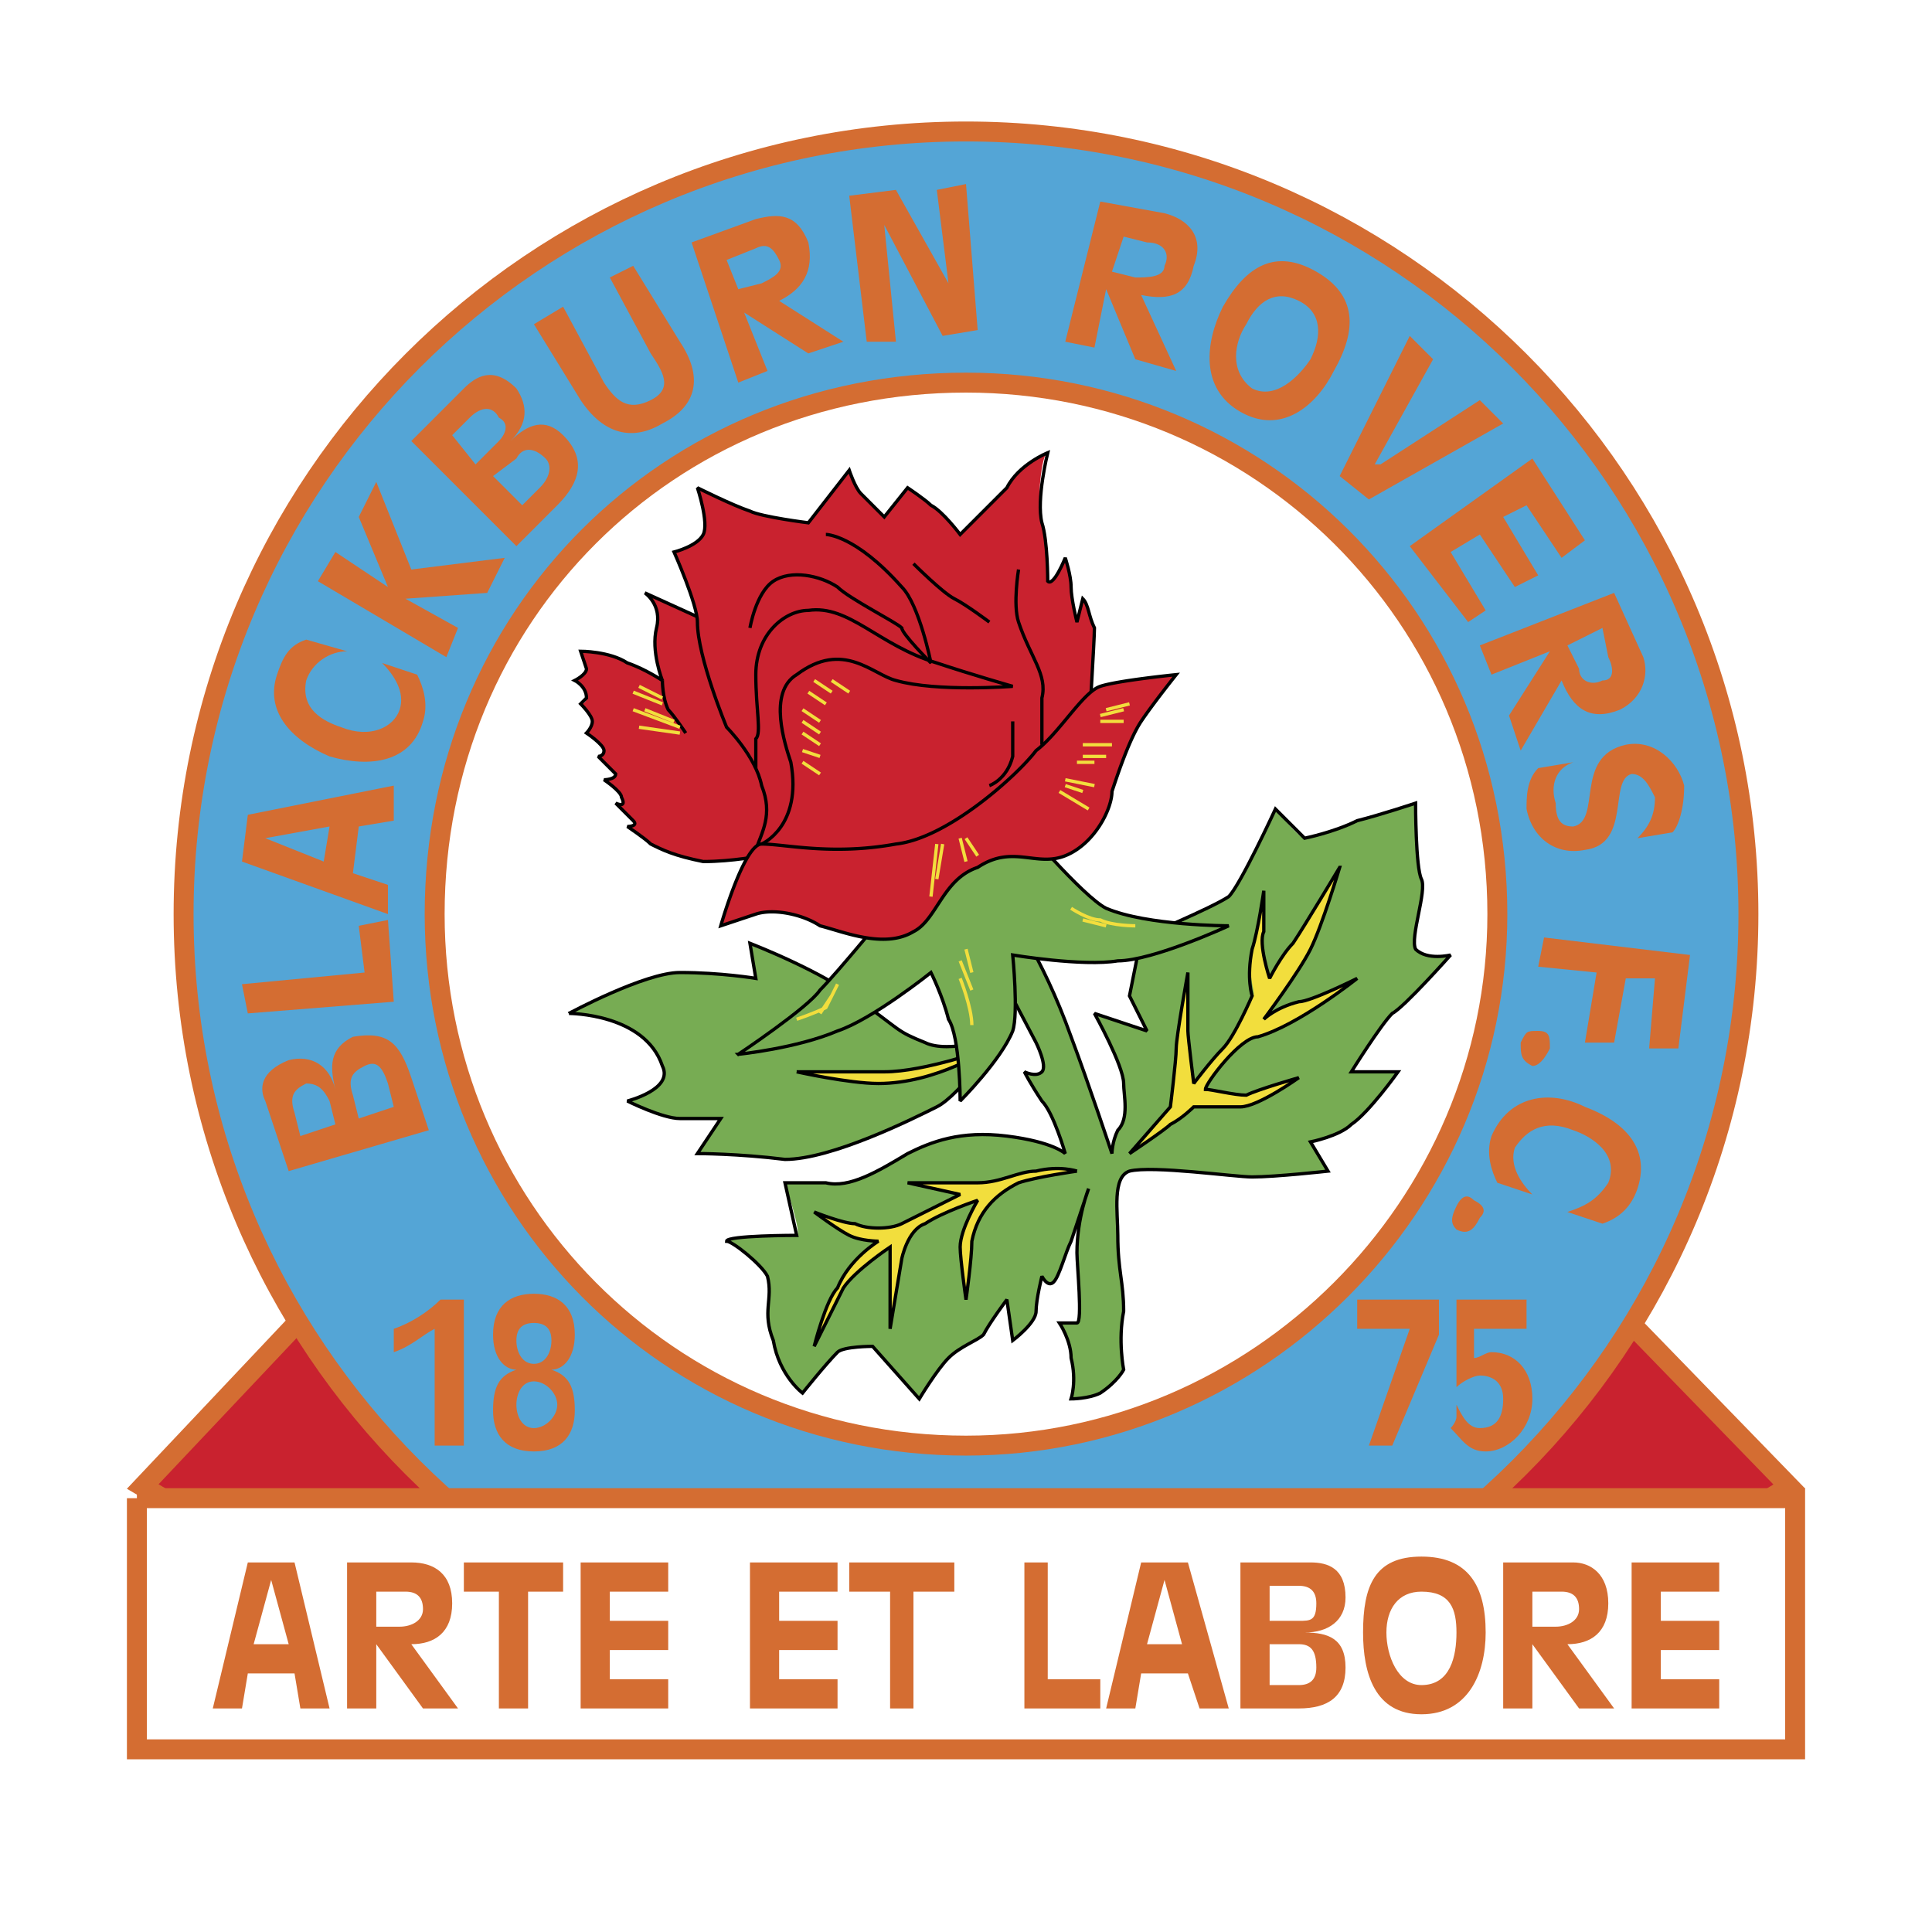 <svg xmlns="http://www.w3.org/2000/svg" width="2500" height="2500" viewBox="0 0 192.756 192.756"><path fill-rule="evenodd" clip-rule="evenodd" fill="#fff" d="M0 0h192.756v192.756H0V0z"/><path d="M158.711 127.913l19.807 20.396s-32.041 19.812-32.623 19.812-.582-22.727-.582-22.727l13.398-17.481z" fill-rule="evenodd" clip-rule="evenodd" fill="#c9222f"/><path fill="none" stroke="#d46d32" stroke-width="1.989" stroke-miterlimit="2.613" d="M158.711 127.913l19.807 20.396-32.623 19.812-.583-22.726 13.399-17.482z"/><path d="M34.045 127.331l-19.807 20.978 32.623 19.229c.582 0 .582-22.144.582-22.144l-13.398-18.063z" fill-rule="evenodd" clip-rule="evenodd" fill="#c9222f"/><path fill="none" stroke="#d46d32" stroke-width="1.989" stroke-miterlimit="2.613" d="M34.045 127.331l-19.806 20.978 32.623 19.229.582-22.143-13.399-18.064z"/><path d="M18.317 91.202c0-43.122 34.953-78.084 78.061-78.084s78.062 34.963 78.062 78.084-34.953 78.084-78.062 78.084-78.061-34.963-78.061-78.084z" fill-rule="evenodd" clip-rule="evenodd" fill="#54a5d6" stroke="#d46d32" stroke-width="1.989" stroke-miterlimit="2.613"/><path d="M43.366 91.202c0-29.718 23.302-53.028 53.012-53.028 29.128 0 53.013 23.31 53.013 53.028 0 29.136-23.885 53.028-53.013 53.028-29.71-.001-53.012-23.892-53.012-53.028z" fill-rule="evenodd" clip-rule="evenodd" fill="#fff" stroke="#d46d32" stroke-width="1.989" stroke-miterlimit="2.613"/><path d="M106.863 139.567s1.748 0 2.914-.582c1.746-1.166 2.33-2.331 2.33-2.331s-.584-2.914 0-5.827c0-2.914-.584-4.079-.584-7.575 0-2.331-.582-5.828 1.166-6.41 2.33-.583 10.486.582 12.234.582 2.328 0 7.572-.582 7.572-.582l-1.748-2.914s2.912-.582 4.078-1.748c1.748-1.165 4.66-5.245 4.66-5.245h-4.66s2.912-4.661 4.078-5.826c1.164-.583 5.824-5.828 5.824-5.828s-2.33.583-3.494-.582c-.582-1.167 1.164-5.828.582-6.993s-.582-7.576-.582-7.576-3.496 1.166-5.826 1.749c-2.33 1.166-5.242 1.748-5.242 1.748-.582 0-2.914-2.913-2.914-2.913s-3.494 7.575-4.66 8.74c-1.746 1.166-8.738 4.079-8.738 4.079l-1.164 5.828 1.748 3.496-5.244-1.748s2.914 5.244 2.914 6.992c0 1.166.582 3.496-.584 4.662-.582 1.165-.582 2.33-.582 2.33s-2.33-6.992-4.078-11.654c-2.912-8.158-6.408-12.819-6.408-12.819l-2.912 2.331 5.826 11.072s1.164 2.331.582 2.913c-.582.584-1.748 0-1.748 0s.582 1.166 1.748 2.914c1.164 1.166 2.33 5.244 2.33 5.244s-1.166-1.165-5.826-1.747c-4.66-.583-7.573.582-9.903 1.747-2.912 1.749-5.825 3.497-8.155 2.914h-4.078s1.748 5.245 1.165 5.245-6.991 0-6.991.582c.583 0 3.496 2.331 4.078 3.497.583 2.33-.583 3.496.583 6.409.583 3.497 2.913 5.245 2.913 5.245s2.331-2.914 3.495-4.079c.583-.583 3.496-.583 3.496-.583l4.66 5.244s1.748-2.913 2.913-4.079c1.165-1.165 2.913-1.748 3.495-2.331.584-1.165 2.33-3.496 2.33-3.496s.584 4.662.584 4.079c0 0 2.33-1.748 2.33-2.913 0-1.166.582-3.496.582-3.496s.582 1.165 1.164.582c.584-.582 1.166-2.913 1.748-4.079.584-1.748 1.748-5.244 1.748-5.244s-1.164 2.913-1.164 6.41c0 1.165.582 6.992 0 6.992H105.7s1.164 1.748 1.164 3.496c.583 2.33-.001 4.078-.001 4.078z" fill-rule="evenodd" clip-rule="evenodd" fill="#77ac53"/><path d="M106.863 139.567s1.748 0 2.914-.582c1.746-1.166 2.33-2.331 2.33-2.331s-.584-2.914 0-5.827c0-2.914-.584-4.079-.584-7.575 0-2.331-.582-5.828 1.166-6.41 2.33-.583 10.486.582 12.234.582 2.328 0 7.572-.582 7.572-.582l-1.748-2.914s2.912-.582 4.078-1.748c1.748-1.165 4.66-5.245 4.66-5.245h-4.66s2.912-4.661 4.078-5.826c1.164-.583 5.824-5.828 5.824-5.828s-2.33.583-3.494-.582c-.582-1.167 1.164-5.828.582-6.993s-.582-7.576-.582-7.576-3.496 1.166-5.826 1.749c-2.33 1.166-5.242 1.748-5.242 1.748l-2.914-2.913s-3.494 7.575-4.66 8.74c-1.746 1.166-8.738 4.079-8.738 4.079l-1.164 5.828 1.748 3.496-5.244-1.748s2.914 5.244 2.914 6.992c0 1.166.582 3.496-.584 4.662-.582 1.165-.582 2.33-.582 2.33s-2.33-6.992-4.078-11.654c-2.912-8.158-6.408-12.819-6.408-12.819l-2.912 2.331 5.826 11.072s1.164 2.331.582 2.913c-.582.584-1.748 0-1.748 0s.582 1.166 1.748 2.914c1.164 1.166 2.33 5.244 2.33 5.244s-1.166-1.165-5.826-1.747c-4.66-.583-7.573.582-9.903 1.747-2.912 1.749-5.825 3.497-8.155 2.914h-4.078l1.165 5.245s-6.991 0-6.991.582c.583 0 3.496 2.331 4.078 3.497.583 2.33-.583 3.496.583 6.409.583 3.497 2.913 5.245 2.913 5.245s2.331-2.914 3.495-4.079c.583-.583 3.496-.583 3.496-.583l4.66 5.244s1.748-2.913 2.913-4.079c1.165-1.165 2.913-1.748 3.495-2.331.584-1.165 2.33-3.496 2.33-3.496l.584 4.079s2.33-1.748 2.33-2.913c0-1.166.582-3.496.582-3.496s.582 1.165 1.164.582c.584-.582 1.166-2.913 1.748-4.079.584-1.748 1.748-5.244 1.748-5.244s-1.164 2.913-1.164 6.41c0 1.165.582 6.992 0 6.992H105.7s1.164 1.748 1.164 3.496c.583 2.33-.001 4.078-.001 4.078z" fill="none" stroke="#000" stroke-width=".33" stroke-miterlimit="2.613"/><path d="M56.765 101.108s7.573-4.079 11.068-4.079c4.078 0 7.573.583 7.573.583l-.583-3.497s7.573 2.914 11.068 5.827c4.078 2.914 3.495 2.914 6.408 4.079 2.33 1.165 7.573-.583 7.573-.583s-4.078 5.828-6.408 6.993-10.486 5.244-15.146 5.244c-4.66-.583-8.738-.583-8.738-.583l2.331-3.496h-4.078c-1.747 0-5.243-1.748-5.243-1.748s4.661-1.165 3.496-3.496c-1.749-5.244-9.321-5.244-9.321-5.244z" fill-rule="evenodd" clip-rule="evenodd" fill="#77ac53"/><path d="M79.484 106.935s5.243 1.166 8.156 1.166c5.825 0 11.069-3.496 11.069-3.496-.584 0-6.409 2.33-10.487 2.33h-8.738z" fill-rule="evenodd" clip-rule="evenodd" fill="#f2de3d"/><path d="M79.484 106.935s5.243 1.166 8.156 1.166c5.825 0 11.069-3.496 11.069-3.496s-6.409 2.33-10.487 2.33h-8.738m-22.719-5.827s7.573-4.079 11.068-4.079c4.078 0 7.573.583 7.573.583l-.583-3.497s7.573 2.914 11.068 5.827c4.078 2.914 3.495 2.914 6.408 4.079 2.33 1.165 7.573-.583 7.573-.583s-4.078 5.828-6.408 6.993-10.486 5.244-15.146 5.244c-4.66-.583-8.738-.583-8.738-.583l2.331-3.496h-4.078c-1.747 0-5.243-1.748-5.243-1.748s4.661-1.165 3.496-3.496c-1.749-5.244-9.321-5.244-9.321-5.244z" fill="none" stroke="#000" stroke-width=".33" stroke-miterlimit="2.613"/><path d="M73.659 105.187s6.99-4.661 8.156-6.409c1.747-1.748 6.991-8.158 6.991-8.158l12.816-8.741s6.408 7.575 8.738 8.741c4.078 1.748 12.816 1.748 12.232 1.748 0 0-7.572 3.497-11.068 3.497-3.494.583-10.484-.583-10.484-.583s.582 5.828 0 7.576c-1.166 2.913-5.244 6.992-5.244 6.992s0-6.41-1.165-8.158c-.583-2.33-1.748-4.661-1.748-4.661s-5.825 4.661-9.321 5.827c-4.078 1.746-9.903 2.329-9.903 2.329z" fill-rule="evenodd" clip-rule="evenodd" fill="#77ac53"/><path d="M73.659 105.187s6.99-4.661 8.156-6.409c1.747-1.748 6.991-8.158 6.991-8.158l12.816-8.741s6.408 7.575 8.738 8.741c4.078 1.748 12.232 1.748 12.232 1.748s-7.572 3.497-11.068 3.497c-3.494.583-10.484-.583-10.484-.583s.582 5.828 0 7.576c-1.166 2.913-5.244 6.992-5.244 6.992s0-6.41-1.165-8.158c-.583-2.33-1.748-4.661-1.748-4.661s-5.825 4.661-9.321 5.827c-4.078 1.746-9.903 2.329-9.903 2.329z" fill="none" stroke="#000" stroke-width=".33" stroke-miterlimit="2.613"/><path d="M66.085 67.893s-1.165-2.914-.582-5.245c.582-2.331-1.166-3.496-1.166-3.496l6.409 2.913 8.738 17.482c-.583 0-3.495 5.828-3.495 5.828s-2.913.583-5.825.583c-2.913-.583-4.078-1.166-5.243-1.749-.583-.583-2.331-1.748-2.331-1.748s1.166 0 .583-.583l-1.748-1.749s1.165.583.582-.583c0-.583-1.747-1.748-1.747-1.748s1.165 0 1.165-.583l-1.748-1.748s.583 0 .583-.583-1.748-1.748-1.748-1.748.583-.583.583-1.166-1.165-1.748-1.165-1.748.583 0 .583-.583c0-1.166-1.166-1.748-1.166-1.748s1.166-.583 1.166-1.166l-.583-1.748s2.912 0 4.66 1.166c1.747.585 3.495 1.75 3.495 1.75z" fill-rule="evenodd" clip-rule="evenodd" fill="#c9222f"/><path d="M66.085 67.893s-1.165-2.914-.582-5.245c.582-2.331-1.166-3.496-1.166-3.496l6.409 2.913 8.738 17.482-3.495 5.828s-2.913.583-5.825.583c-2.913-.583-4.078-1.166-5.243-1.749-.583-.583-2.331-1.748-2.331-1.748s1.166 0 .583-.583l-1.748-1.749s1.165.583.582-.583c0-.583-1.747-1.748-1.747-1.748s1.165 0 1.165-.583l-1.748-1.748s.583 0 .583-.583-1.748-1.748-1.748-1.748.583-.583.583-1.166-1.165-1.748-1.165-1.748l.583-.583c0-1.166-1.166-1.748-1.166-1.748s1.166-.583 1.166-1.166l-.583-1.748s2.912 0 4.66 1.166c1.747.585 3.495 1.75 3.495 1.75z" fill="none" stroke="#000" stroke-width=".33" stroke-miterlimit="2.613"/><path d="M108.611 73.138s.582-9.324.582-10.489c-.582-1.165-.582-2.331-1.164-2.914l-.582 2.331s-.584-2.331-.584-3.496-.582-2.914-.582-2.914-1.166 2.914-1.748 2.332c0 0 0-4.08-.582-5.828-.582-2.331 0-6.993.582-6.993 0 0-2.912 1.166-4.078 3.496l-4.66 4.662s-1.748-2.331-2.913-2.914c-.582-.583-2.33-1.748-2.33-1.748l-2.33 2.914-2.33-2.331c-.583-.583-1.165-2.331-1.165-2.331l-4.078 5.245s-4.66-.583-5.825-1.166c-1.748-.583-5.243-2.331-5.243-2.331s1.166 3.497.583 4.662c-.583 1.166-2.913 1.749-2.913 1.749s2.33 5.244 2.33 6.992c0 3.497 2.913 10.489 2.913 10.489s2.913 2.914 3.496 5.827c1.165 2.914 0 4.662-.583 6.41 0 1.748 1.165 2.914 1.165 2.914l19.807-2.331 12.232-12.237z" fill-rule="evenodd" clip-rule="evenodd" fill="#c9222f"/><path d="M101.621 56.821s-.582 3.496 0 5.244c1.164 3.497 2.912 5.245 2.33 7.576v4.662m-2.912-2.331v3.497c-.584 2.331-2.33 2.913-2.33 2.913m-22.72 5.827s4.078-1.748 2.913-8.158c-.583-1.749-2.33-6.993.583-8.741 4.661-3.497 7.573 0 9.903.583 4.078 1.166 11.652.583 11.652.583s-4.079-1.165-7.574-2.331c-5.825-1.749-8.738-5.828-12.816-5.245-2.33 0-5.243 2.331-5.243 6.41 0 3.496.583 5.827 0 6.41v2.914m-.583-13.986s.583-3.496 2.33-4.661c1.748-1.166 4.661-.583 6.408.582 1.166 1.166 5.826 3.496 6.409 4.079 0 .583 2.912 3.497 2.912 3.497s-1.165-5.828-2.912-7.576c-4.661-5.245-7.573-5.245-7.573-5.245m8.737 2.915s2.913 2.914 4.078 3.496 3.496 2.331 3.496 2.331" fill="none" stroke="#000" stroke-width=".33" stroke-miterlimit="2.613"/><path d="M80.066 76.051l1.748 1.166m-1.748-2.331l1.748.583m-1.748-2.331l1.748 1.165m-1.748-2.331l1.748 1.166m-1.748-2.331l1.748 1.166m-1.165-2.914l1.748 1.166m-1.166-2.332l1.748 1.166m0-1.166l1.748 1.166" fill="none" stroke="#f2de3d" stroke-width=".33" stroke-miterlimit="2.613"/><path d="M108.611 73.138s.582-9.324.582-10.489c-.582-1.165-.582-2.331-1.164-2.914l-.582 2.331s-.584-2.331-.584-3.496-.582-2.914-.582-2.914-1.166 2.914-1.748 2.332c0 0 0-4.08-.582-5.828-.582-2.331.582-6.993.582-6.993s-2.912 1.166-4.078 3.496l-4.66 4.662s-1.748-2.331-2.913-2.914c-.582-.583-2.33-1.748-2.33-1.748l-2.33 2.914-2.33-2.331c-.583-.583-1.165-2.331-1.165-2.331l-4.078 5.245s-4.66-.583-5.825-1.166c-1.748-.583-5.243-2.331-5.243-2.331s1.166 3.497.583 4.662c-.583 1.166-2.913 1.749-2.913 1.749s2.33 5.244 2.33 6.992c0 3.497 2.913 10.489 2.913 10.489s2.913 2.914 3.496 5.827c1.165 2.914 0 4.662-.583 6.41 0 1.748 1.165 2.914 1.165 2.914l19.807-2.331 12.232-12.237z" fill="none" stroke="#000" stroke-width=".33" stroke-miterlimit="2.613"/><path d="M71.911 92.367s2.33-8.158 4.078-8.158c2.33 0 6.991 1.166 13.398 0 5.243-.583 12.234-6.992 13.982-9.323 2.33-1.748 4.66-5.827 6.408-6.41 1.746-.583 7.572-1.165 7.572-1.165s-2.33 2.914-3.496 4.662c-1.164 1.748-2.33 5.245-2.912 6.993 0 1.749-1.748 5.244-4.66 6.41-2.912 1.165-5.242-1.166-8.738 1.165-3.495 1.166-4.078 5.245-6.408 6.41-2.913 1.749-6.991 0-9.321-.583-1.748-1.166-4.661-1.748-6.408-1.166a6147.63 6147.63 0 0 1-3.495 1.165z" fill-rule="evenodd" clip-rule="evenodd" fill="#c9222f" stroke="#000" stroke-width=".33" stroke-miterlimit="2.613"/><path d="M66.085 67.893s0 1.748.583 2.914c.583.583 1.748 2.331 1.748 2.331" fill="none" stroke="#000" stroke-width=".33" stroke-miterlimit="2.613"/><path d="M107.447 116.842s-1.748-.583-4.078 0c-1.748 0-3.496 1.165-5.826 1.165h-6.991l5.243 1.166-5.825 2.913c-1.165.583-3.495.583-4.661 0-1.165 0-4.078-1.165-4.078-1.165s2.33 1.748 3.496 2.331c1.165.582 2.913.582 2.913.582s-2.913 1.749-4.079 4.662c-1.165 1.165-2.33 5.827-2.33 5.827l2.913-5.827c1.165-1.748 4.661-4.079 4.661-4.079v8.158l1.165-6.992s.582-2.914 2.33-3.497c1.748-1.165 5.243-2.331 5.243-2.331s-1.748 2.914-1.748 4.662c0 1.166.583 5.244.583 5.244s.583-4.078.583-5.827c.583-2.913 2.331-4.661 4.661-5.827 1.747-.583 5.825-1.165 5.825-1.165z" fill-rule="evenodd" clip-rule="evenodd" fill="#f2de3d" stroke="#000" stroke-width=".33" stroke-miterlimit="2.613"/><path d="M133.66 86.54s-3.494 5.827-4.66 7.576c-1.164 1.165-2.33 3.497-2.33 3.497s-1.164-3.497-.582-4.663v-4.079s-.582 4.079-1.164 5.828c-.584 2.914.582 4.662 0 4.662 0 0-1.748 4.078-2.914 5.244-1.164 1.165-2.912 3.496-2.912 3.496s-.582-4.662-.582-5.244V97.03s-1.166 6.409-1.166 7.575c0 1.165-.582 5.827-.582 5.827s-3.496 4.661-4.078 4.661c0 0 3.494-2.33 4.078-2.913 1.164-.583 2.33-1.748 2.33-1.748h4.66c1.748 0 5.826-2.913 5.826-2.913s-4.078 1.165-5.244 1.748c-1.164 0-3.494-.583-4.076-.583 0-.583 3.494-5.245 5.242-5.245 4.078-1.165 9.902-5.826 9.902-5.826s-4.66 2.33-5.824 2.33c-2.332.583-4.078 1.748-3.496 1.748 0 0 3.496-4.661 4.66-6.992 1.166-2.332 2.912-8.159 2.912-8.159z" fill-rule="evenodd" clip-rule="evenodd" fill="#f2de3d"/><path d="M133.66 86.54s-3.494 5.827-4.66 7.576c-1.164 1.165-2.33 3.497-2.33 3.497s-1.164-3.497-.582-4.663v-4.079s-.582 4.079-1.164 5.828c-.584 2.914 0 4.662 0 4.662s-1.748 4.078-2.914 5.244c-1.164 1.165-2.912 3.496-2.912 3.496s-.582-4.662-.582-5.244V97.03s-1.166 6.409-1.166 7.575c0 1.165-.582 5.827-.582 5.827l-4.078 4.661s3.494-2.33 4.078-2.913c1.164-.583 2.33-1.748 2.33-1.748h4.66c1.748 0 5.826-2.913 5.826-2.913s-4.078 1.165-5.244 1.748c-1.164 0-3.494-.583-4.076-.583 0-.583 3.494-5.245 5.242-5.245 4.078-1.165 9.902-5.826 9.902-5.826s-4.66 2.33-5.824 2.33c-2.332.583-3.496 1.748-3.496 1.748s3.496-4.661 4.66-6.992c1.166-2.332 2.912-8.159 2.912-8.159z" fill="none" stroke="#000" stroke-width=".33" stroke-miterlimit="2.613"/><path fill-rule="evenodd" clip-rule="evenodd" fill="#fff" stroke="#d46d32" stroke-width="1.989" stroke-miterlimit="2.613" d="M13.657 149.474H179.1v25.057H13.657v-25.057z"/><path d="M112.689 70.224l-2.33.583m1.748 1.165h-2.33m-1.748 2.331h2.912m-2.912 1.166h2.33m-4.078 2.33l2.912.583m-3.494.583l2.912 1.749m-12.233 2.912l1.165 1.749m-1.748-1.749l.583 2.331m-2.33-1.748l-.583 3.497m0-3.497l-.583 5.245m16.895-18.065l2.33-.583m-44.274 2.332l-4.078-.583m4.078 0l-4.66-1.748m4.077 1.165l-2.913-1.166m1.748-.582l-2.913-1.166m2.913.583l-2.33-1.166m15.729 33.215s1.748-.582 2.913-1.165l1.165-2.331m-1.748 2.914l1.165-1.748m12.816-1.748s1.165 2.913 1.165 4.661m-1.165-6.409l1.165 2.914m-.582-4.079l.583 2.331m9.902-6.411s1.748 1.166 2.914 1.166c1.164.583 3.494.583 3.494.583m-5.242-.583l2.33.583m-4.078-13.986l1.748.583m-.582-2.914h1.746" fill="none" stroke="#f2de3d" stroke-width=".33" stroke-miterlimit="2.613"/><path d="M35.793 111.597l-.583-2.33c-.583-1.748 0-2.332 1.165-2.914 1.165-.583 1.748 0 2.33 1.748l.583 2.331-3.495 1.165zm-5.825 1.749l-.583-2.331c-.583-1.748 0-2.331 1.165-2.914 1.165 0 1.747.583 2.33 1.748l.583 2.331-3.495 1.166zm12.816-.583l-1.748-5.244c-1.166-3.497-2.331-4.662-5.826-4.08-2.33 1.166-2.33 2.914-1.748 5.245-.583-2.331-2.33-3.497-4.66-2.914-2.913 1.165-2.913 2.914-2.331 4.079l2.331 6.993 13.982-4.079zM39.288 99.942l-.582-8.157-2.913.582.582 4.662-12.233 1.165.583 2.914 14.563-1.166zM24.725 81.295l-.583 4.662 14.563 5.244v-2.914l-3.495-1.165.583-4.662 3.495-.583V78.38l-14.563 2.915zm1.747 2.331l6.408-1.166-.583 3.497-5.825-2.331zM38.123 66.145c1.165 1.166 2.331 2.914 1.748 4.662-.583 1.748-2.913 2.914-5.825 1.748-1.748-.583-4.078-1.748-3.495-4.662.583-1.748 2.33-2.914 4.078-2.914l-4.078-1.166c-1.748.583-2.33 1.748-2.913 3.497-1.166 3.496 1.165 6.41 5.243 8.158 4.078 1.165 8.156.583 9.321-3.497.583-1.748 0-3.497-.583-4.662l-3.496-1.164zM44.531 65.562l1.165-2.914-5.242-2.913 8.155-.583 1.748-3.496-9.321 1.165-3.495-8.741-1.748 3.497 2.913 6.992-5.243-3.496-1.748 2.914 12.816 7.575zM49.192 47.498l2.33-1.749c.583-1.165 1.748-1.165 2.913 0 .583.583.583 1.749-.583 2.914l-1.748 1.748-2.912-2.913zm-4.078-4.079l1.748-1.748c1.165-1.166 2.33-1.166 2.912 0 1.165.583.583 1.748 0 2.331l-2.33 2.331-2.33-2.914zm6.407 11.072l4.078-4.08c2.331-2.331 2.913-4.662.583-6.992-1.748-1.748-3.495-1.166-5.243.583 1.748-1.748 1.748-3.497.583-5.245-2.33-2.331-4.078-1.165-5.243 0l-5.243 5.245 10.485 10.489zM60.842 27.686l4.078 7.575c1.165 1.748 2.33 3.496 0 4.662-2.331 1.166-3.495 0-4.66-1.749l-4.078-7.575-2.913 1.748 4.661 7.575c2.33 3.497 5.243 4.079 8.155 2.331 3.495-1.749 4.078-4.662 1.748-8.159l-4.66-7.575-2.331 1.167zM80.649 35.261l3.496-1.166-6.408-4.079c2.33-1.166 3.495-2.914 2.913-5.828-1.165-2.913-2.913-2.913-5.243-2.331l-6.408 2.331 4.661 13.985 2.913-1.165-2.33-5.827 6.406 4.08zm-8.156-9.323l2.913-1.166c1.165-.583 1.748 0 2.33 1.166.583 1.165-.583 1.748-1.748 2.331l-2.33.583-1.165-2.914zM96.378 18.362l-2.913.583 1.165 9.323-5.243-9.323-4.66.582 1.748 14.568h2.912L88.222 22.44l5.826 11.073 3.495-.583-1.165-14.568zM113.271 35.843l4.078 1.166-3.496-7.575c2.914.583 4.662 0 5.244-2.914 1.166-2.914-.582-4.662-2.914-5.245l-6.406-1.166-3.496 13.985 2.912.583 1.166-5.827 2.912 6.993zm-1.164-12.237l2.33.582c1.746 0 2.33 1.166 1.746 2.332 0 1.166-1.746 1.166-2.912 1.166l-2.33-.583 1.166-3.497zM133.078 37.009c2.33-4.079 2.33-7.575-1.748-9.906s-6.99-.583-9.32 3.497c-1.746 3.496-2.33 8.158 1.748 10.489s7.572-.584 9.32-4.08zm-2.33-1.166c-1.164 1.749-3.496 4.079-5.824 2.914-2.332-1.748-1.748-4.662-.584-6.41 1.166-2.331 2.912-3.497 5.244-2.331 2.33 1.166 2.33 3.497 1.164 5.827zM133.66 47.498l2.914 2.331 13.399-7.576-2.33-2.331-9.905 6.411h-.582l5.826-10.49-2.33-2.33-6.992 13.985zM140.652 54.491l5.825 7.574 1.748-1.165-3.496-5.827 2.914-1.748 3.494 5.244 2.33-1.165-3.494-5.827 2.33-1.166 3.496 5.245 2.328-1.748-5.242-8.158-12.233 8.741zM150.555 71.389l1.164 3.497 4.08-6.993c1.164 2.914 2.912 4.079 5.824 2.914 2.33-1.166 2.912-3.496 2.33-5.245l-2.912-6.41-13.398 5.244 1.164 2.914 5.826-2.331-4.078 6.41zm9.32-8.741l.584 2.914c.582 1.166.582 2.331-.584 2.331-1.164.583-2.33 0-2.33-1.166l-1.164-2.331 3.494-1.748zM166.865 83.044c.584-.583 1.166-2.331 1.166-4.662-.582-2.331-2.914-4.662-5.826-4.079-5.242 1.166-2.33 7.576-5.242 8.158-1.164 0-1.748-.583-1.748-2.331-.582-1.748 0-3.496 1.748-4.079l-3.496.583c-1.164 1.166-1.164 2.914-1.164 4.08.582 2.913 2.912 4.662 5.824 4.079 4.66-.583 2.332-6.993 4.66-7.575 1.166 0 1.748 1.165 2.33 2.331 0 1.748-.582 2.914-1.746 4.079l3.494-.584zM154.051 93.532l-.584 2.914 5.826.583-1.166 6.992h2.914l1.164-6.409h2.912l-.582 6.992h2.914l1.164-9.323-14.562-1.749zM153.467 102.856c-1.164 0-1.164 0-1.748 1.165 0 1.165 0 1.748 1.166 2.331.582 0 1.166-.583 1.748-1.748 0-1.166 0-1.748-1.166-1.748zM152.885 119.173c-1.166-1.166-2.33-2.914-1.748-4.662 1.166-1.748 2.914-2.914 5.826-1.748 1.748.583 4.66 2.33 3.496 5.244-1.166 1.748-2.332 2.331-4.078 2.914l3.494 1.165c1.748-.583 2.912-1.748 3.496-3.496 1.164-3.497-.584-6.41-5.244-8.158-3.494-1.748-7.572-1.165-9.32 2.914-.582 1.747 0 3.496.584 4.661l3.494 1.166zM147.061 119.755c-.584-.582-1.166-.582-1.748.583-.584 1.165-.584 1.748 0 2.331 1.164.583 1.748 0 2.33-1.166.582-.582.582-1.165-.582-1.748zM46.279 129.661h-2.33c-1.165 1.166-2.913 2.331-4.661 2.914v2.331c1.748-.583 2.913-1.749 4.078-2.331v11.654h2.913v-14.568zM49.192 133.157c0 2.331 1.165 3.497 2.33 3.497-1.748.583-2.33 1.748-2.33 4.079 0 2.33 1.165 4.079 4.078 4.079s4.078-1.749 4.078-4.079c0-2.331-.583-3.496-2.33-4.079 1.165 0 2.33-1.166 2.33-3.497 0-2.913-1.748-4.078-4.078-4.078-2.331 0-4.078 1.165-4.078 4.078zm2.329 6.993c0-1.165.583-2.331 1.748-2.331s2.33 1.166 2.33 2.331-1.165 2.331-2.33 2.331-1.748-1.166-1.748-2.331zm0-6.41c0-1.165.583-1.748 1.748-1.748s1.748.583 1.748 1.748c0 1.166-.583 2.331-1.748 2.331s-1.748-1.165-1.748-2.331zM143.564 129.661h-8.156v2.914h5.244l-4.078 11.654h2.33l4.66-11.072v-3.496zM152.303 129.661h-6.99v8.741c.582-.583 1.748-1.165 2.33-1.165 1.164 0 2.33.582 2.33 2.33s-.582 2.914-2.33 2.914c-1.166 0-1.748-1.166-2.33-2.331v1.165c0 .583-.584 1.166-.584 1.166 1.166 1.165 1.748 2.331 3.496 2.331 2.33 0 4.66-2.331 4.66-5.245 0-2.913-1.748-4.661-4.078-4.661-.582 0-1.164.582-1.746.582v-2.913h5.242v-2.914zM29.385 155.884h-4.66l-3.496 14.568h2.913l.583-3.496h4.66l.583 3.496h2.913l-3.496-14.568zm-2.33 1.748l1.748 6.41h-3.496l1.748-6.41zM42.201 170.452h3.495l-4.66-6.41c2.33 0 4.078-1.165 4.078-4.079s-1.748-4.079-4.078-4.079h-6.408v14.568h2.913v-6.41l4.66 6.41zm-4.66-11.654h2.913c1.165 0 1.748.582 1.748 1.748 0 1.165-1.165 1.748-2.331 1.748h-2.33v-3.496zM49.774 170.452h2.913v-11.654h3.495v-2.914h-9.903v2.914h3.495v11.654zM57.93 170.452h8.738v-2.914h-5.826v-2.913h5.826v-2.914h-5.826v-2.913h5.826v-2.914H57.93v14.568zM74.824 170.452h8.738v-2.914h-5.826v-2.913h5.826v-2.914h-5.826v-2.913h5.826v-2.914h-8.738v14.568zM88.805 170.452h2.33v-11.654h4.078v-2.914H84.727v2.914h4.078v11.654zM102.203 170.452h7.574v-2.914h-5.244v-11.654h-2.33v14.568zM118.516 155.884h-4.662l-3.494 14.568h2.912l.582-3.496h4.662l1.164 3.496h2.912l-4.076-14.568zm-2.332 1.748l1.748 6.41h-3.494l1.746-6.41zM126.67 164.042h2.914c1.164 0 1.746.583 1.746 2.331 0 1.165-.582 1.748-1.746 1.748h-2.914v-4.079zm0-5.827h2.914c1.164 0 1.746.583 1.746 1.748 0 1.748-.582 1.748-1.746 1.748h-2.914v-3.496zm-2.912 12.237h5.826c2.912 0 4.66-1.166 4.66-4.079s-1.748-3.496-4.078-3.496c2.33 0 4.078-1.166 4.078-3.497 0-2.913-1.748-3.496-3.496-3.496h-6.99v14.568zM148.225 162.877c0-4.662-1.748-7.576-6.408-7.576s-5.824 2.914-5.824 7.576c0 4.079 1.164 8.157 5.824 8.157s6.408-4.078 6.408-8.157zm-2.913 0c0 2.331-.584 5.244-3.496 5.244-2.33 0-3.494-2.913-3.494-5.244s1.164-4.079 3.494-4.079c2.913 0 3.496 1.748 3.496 4.079zM157.545 170.452h3.496l-4.66-6.41c2.33 0 4.078-1.165 4.078-4.079s-1.748-4.079-3.496-4.079h-6.99v14.568h2.912v-6.41l4.66 6.41zm-4.66-11.654h2.914c1.164 0 1.746.582 1.746 1.748 0 1.165-1.164 1.748-2.33 1.748h-2.33v-3.496zM162.787 170.452h8.74v-2.914h-5.826v-2.913h5.826v-2.914h-5.826v-2.913h5.826v-2.914h-8.74v14.568z" fill-rule="evenodd" clip-rule="evenodd" fill="#d46d32"/></svg>